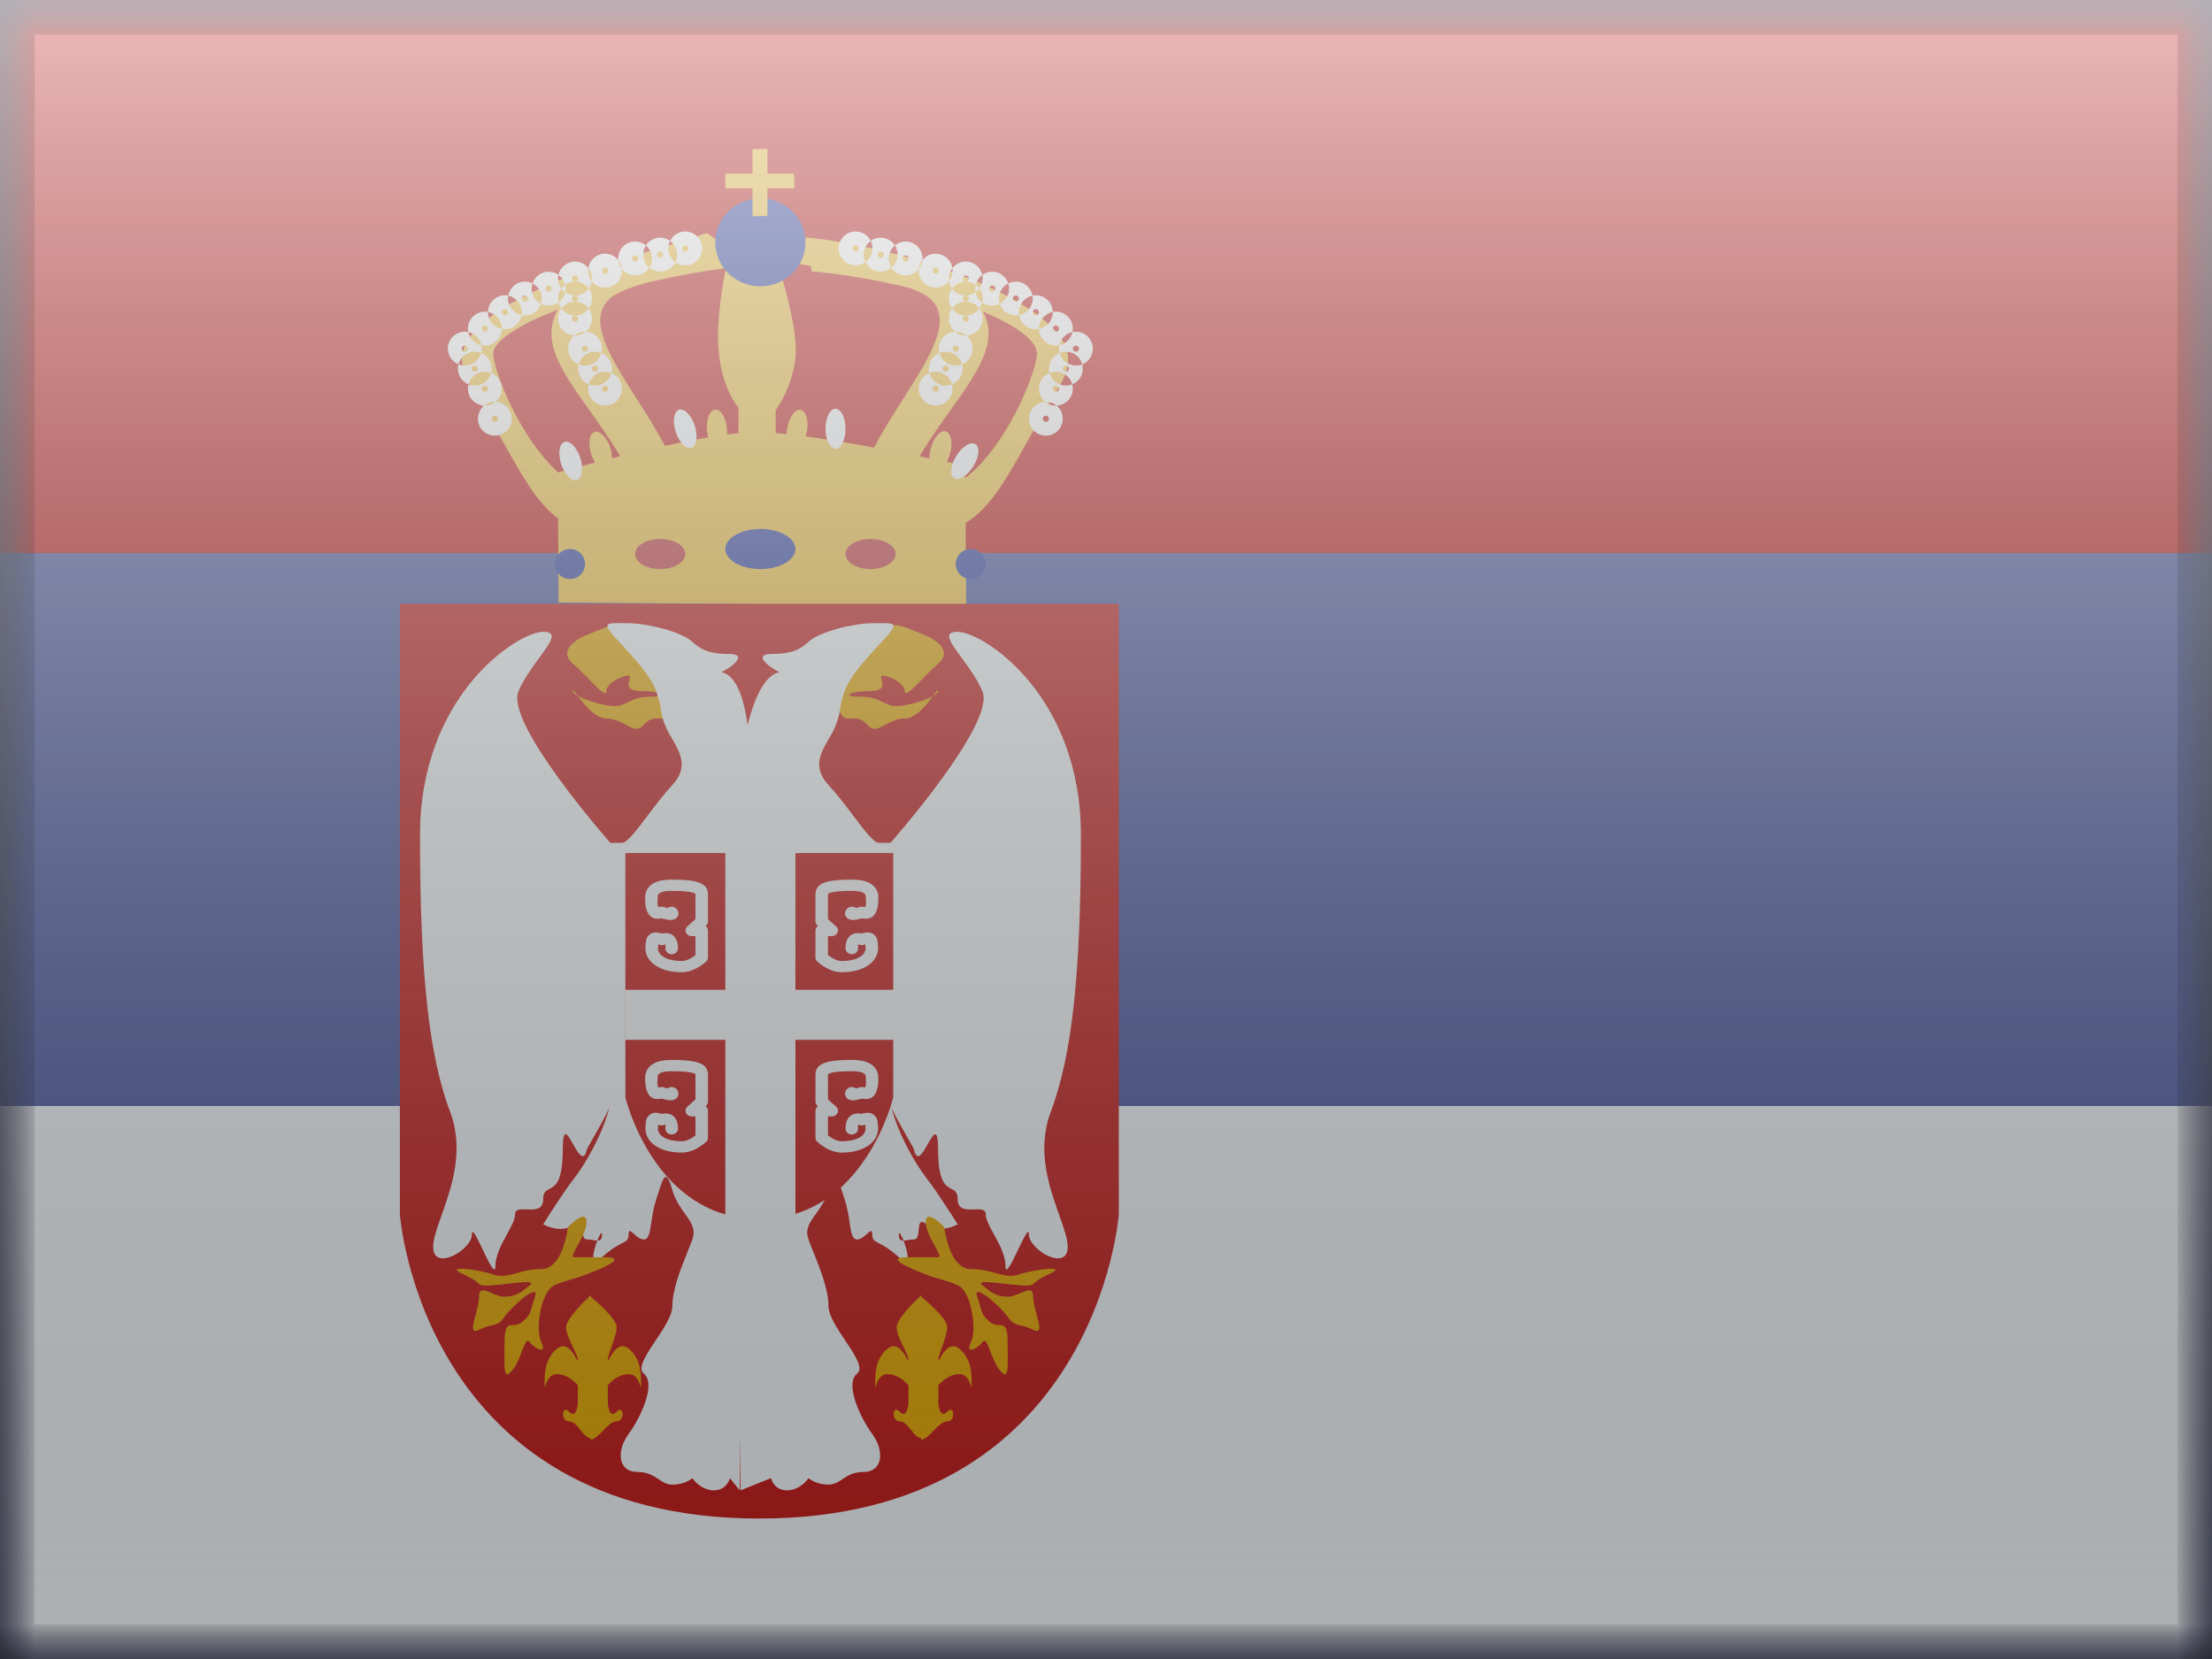 <svg width="32" height="24" viewBox="0 0 32 24" fill="none" xmlns="http://www.w3.org/2000/svg">
<rect x="0" y="0" width="32" height="24" fill="#333333" stroke="none"/>
<mask id="mask0" mask-type="alpha" maskUnits="userSpaceOnUse" x="0" y="0" width="32" height="24">
<rect width="32" height="24" fill="white"/>
</mask>
<g mask="url(#mask0)">
<path fill-rule="evenodd" clip-rule="evenodd" d="M0 0V24H32V0H0Z" fill="#4857A1"/>
<mask id="mask1" mask-type="alpha" maskUnits="userSpaceOnUse" x="0" y="0" width="32" height="24">
<path fill-rule="evenodd" clip-rule="evenodd" d="M0 0V24H32V0H0Z" fill="white"/>
</mask>
<g mask="url(#mask1)">
<path fill-rule="evenodd" clip-rule="evenodd" d="M0 0V8H32V0H0Z" fill="#C51918"/>
<path fill-rule="evenodd" clip-rule="evenodd" d="M0 16V24H32V16H0Z" fill="#F7FCFF"/>
<path fill-rule="evenodd" clip-rule="evenodd" d="M11.456 3.803L11.342 3.35C11.439 3.379 11.544 3.41 11.654 3.441L11.653 3.435C12.973 3.555 15.014 4.238 15.393 4.964C15.54 5.245 15.394 5.484 15.203 5.797C15.174 5.844 15.145 5.892 15.115 5.943C15.019 6.106 14.932 6.262 14.849 6.409C14.553 6.939 14.322 7.353 13.97 7.565L13.977 8.766L8.081 8.716L8.074 7.502C7.772 7.277 7.557 6.891 7.287 6.409C7.205 6.262 7.118 6.106 7.021 5.943C6.992 5.892 6.962 5.844 6.934 5.797C6.742 5.484 6.596 5.245 6.743 4.964C7.029 4.418 8.322 3.888 9.508 3.607C9.741 3.524 9.985 3.447 10.227 3.372L10.335 3.45C10.428 3.438 10.519 3.427 10.606 3.419L10.742 3.722H11.222C11.222 3.722 11.512 4.583 11.512 5.061C11.512 5.539 11.222 5.934 11.222 5.934V6.264C11.273 6.268 11.325 6.273 11.38 6.279C11.381 6.25 11.383 6.22 11.389 6.189C11.417 6.032 11.503 5.915 11.582 5.929C11.661 5.943 11.702 6.082 11.674 6.24C11.67 6.265 11.664 6.29 11.656 6.313C11.967 6.355 12.316 6.414 12.646 6.475C12.772 6.231 12.925 5.99 13.072 5.761C13.45 5.166 13.782 4.645 13.472 4.334C13.413 4.275 13.307 4.22 13.17 4.169C12.716 4.056 12.223 3.969 11.743 3.925L11.729 3.847C11.633 3.831 11.541 3.817 11.456 3.803ZM13.696 6.683C13.863 6.718 13.965 6.74 13.965 6.74L13.966 6.912C14.55 6.462 14.963 5.465 15.001 5.138C15.023 4.941 14.711 4.714 14.221 4.508C14.453 4.948 14.142 5.384 13.752 5.931C13.606 6.137 13.448 6.359 13.304 6.602L13.447 6.631C13.446 6.586 13.452 6.535 13.466 6.483C13.507 6.328 13.604 6.22 13.681 6.24C13.758 6.261 13.787 6.403 13.746 6.558C13.733 6.604 13.716 6.647 13.696 6.683ZM10.683 6.266V5.898C10.683 5.898 10.432 5.618 10.393 5.034C10.366 4.616 10.452 4.125 10.503 3.879C10.129 3.926 9.734 4 9.352 4.091C9.098 4.162 8.896 4.243 8.806 4.334C8.496 4.645 8.828 5.166 9.206 5.761L9.206 5.761L9.206 5.761L9.206 5.761C9.348 5.983 9.495 6.215 9.619 6.45C9.832 6.404 10.046 6.361 10.246 6.327C10.237 6.296 10.231 6.263 10.228 6.227C10.214 6.068 10.267 5.933 10.347 5.926C10.427 5.919 10.503 6.042 10.517 6.202C10.519 6.231 10.52 6.259 10.518 6.285C10.575 6.278 10.63 6.271 10.683 6.266ZM8.525 5.931L8.525 5.931L8.525 5.931C8.127 5.372 7.811 4.928 8.073 4.478C7.5 4.7 7.114 4.941 7.136 5.138C7.171 5.447 7.542 6.354 8.075 6.833C8.113 6.823 8.319 6.765 8.61 6.691C8.588 6.656 8.568 6.614 8.553 6.568C8.504 6.416 8.525 6.272 8.601 6.248C8.677 6.223 8.779 6.326 8.829 6.479C8.846 6.531 8.854 6.583 8.855 6.629L8.972 6.6C8.828 6.357 8.671 6.137 8.525 5.931L8.525 5.931L8.525 5.931Z" fill="#F6C540"/>
<path fill-rule="evenodd" clip-rule="evenodd" d="M11.652 3.506C11.652 3.857 11.36 4.142 11 4.142C10.64 4.142 10.348 3.857 10.348 3.506C10.348 3.154 10.64 2.87 11 2.87C11.36 2.87 11.652 3.154 11.652 3.506ZM11 8.232C11.28 8.232 11.507 8.102 11.507 7.942C11.507 7.782 11.28 7.652 11 7.652C10.72 7.652 10.493 7.782 10.493 7.942C10.493 8.102 10.72 8.232 11 8.232ZM8.464 8.159C8.464 8.279 8.366 8.377 8.246 8.377C8.126 8.377 8.029 8.279 8.029 8.159C8.029 8.039 8.126 7.942 8.246 7.942C8.366 7.942 8.464 8.039 8.464 8.159ZM14.261 8.159C14.261 8.279 14.163 8.377 14.043 8.377C13.923 8.377 13.826 8.279 13.826 8.159C13.826 8.039 13.923 7.942 14.043 7.942C14.163 7.942 14.261 8.039 14.261 8.159Z" fill="#2E42A5"/>
<path fill-rule="evenodd" clip-rule="evenodd" d="M9.913 8.014C9.913 8.134 9.75 8.232 9.55 8.232C9.35 8.232 9.188 8.134 9.188 8.014C9.188 7.894 9.35 7.797 9.55 7.797C9.75 7.797 9.913 7.894 9.913 8.014ZM12.956 8.014C12.956 8.134 12.794 8.232 12.594 8.232C12.394 8.232 12.232 8.134 12.232 8.014C12.232 7.894 12.394 7.797 12.594 7.797C12.794 7.797 12.956 7.894 12.956 8.014Z" fill="#C5363C"/>
<path fill-rule="evenodd" clip-rule="evenodd" d="M12.232 6.203C12.232 6.363 12.167 6.493 12.087 6.493C12.007 6.493 11.942 6.363 11.942 6.203C11.942 6.043 12.007 5.913 12.087 5.913C12.167 5.913 12.232 6.043 12.232 6.203ZM10.051 6.158C10.1 6.31 10.079 6.454 10.002 6.478C9.926 6.503 9.824 6.4 9.775 6.248C9.726 6.095 9.747 5.952 9.823 5.927C9.899 5.902 10.001 6.006 10.051 6.158ZM8.346 6.944C8.422 6.919 8.444 6.776 8.394 6.623C8.345 6.471 8.243 6.368 8.167 6.393C8.091 6.417 8.069 6.561 8.118 6.713C8.168 6.865 8.27 6.969 8.346 6.944ZM14.08 6.747C13.995 6.883 13.872 6.959 13.804 6.916C13.736 6.874 13.75 6.729 13.835 6.594C13.919 6.458 14.043 6.382 14.111 6.425C14.179 6.467 14.165 6.611 14.08 6.747Z" fill="#F7FCFF"/>
<path fill-rule="evenodd" clip-rule="evenodd" d="M9.769 3.792C9.809 3.822 9.859 3.839 9.913 3.839C10.048 3.839 10.158 3.729 10.158 3.594C10.158 3.459 10.048 3.349 9.913 3.349C9.817 3.349 9.734 3.404 9.694 3.485C9.653 3.455 9.603 3.438 9.55 3.438C9.463 3.438 9.387 3.483 9.344 3.55C9.302 3.515 9.247 3.494 9.188 3.494C9.053 3.494 8.943 3.604 8.943 3.739C8.943 3.747 8.944 3.754 8.944 3.761C8.899 3.706 8.831 3.67 8.753 3.67C8.631 3.67 8.529 3.76 8.511 3.878C8.466 3.821 8.397 3.784 8.319 3.784C8.201 3.784 8.103 3.867 8.079 3.977C8.039 3.948 7.99 3.931 7.936 3.931C7.828 3.931 7.736 4.002 7.704 4.1C7.671 4.083 7.633 4.074 7.594 4.074C7.473 4.074 7.373 4.161 7.353 4.277C7.337 4.273 7.321 4.272 7.304 4.272C7.17 4.272 7.061 4.379 7.059 4.513C7.045 4.51 7.03 4.509 7.014 4.509C6.879 4.509 6.769 4.618 6.769 4.754C6.769 4.771 6.771 4.787 6.774 4.804C6.758 4.8 6.742 4.799 6.724 4.799C6.589 4.799 6.479 4.908 6.479 5.043C6.479 5.146 6.543 5.234 6.633 5.271C6.627 5.291 6.624 5.312 6.624 5.333C6.624 5.436 6.688 5.524 6.777 5.56C6.772 5.58 6.769 5.601 6.769 5.623C6.769 5.755 6.874 5.863 7.005 5.868C6.95 5.913 6.914 5.981 6.914 6.058C6.914 6.193 7.024 6.303 7.159 6.303C7.294 6.303 7.404 6.193 7.404 6.058C7.404 5.926 7.3 5.818 7.169 5.813C7.224 5.768 7.259 5.7 7.259 5.623C7.259 5.52 7.196 5.432 7.106 5.396C7.111 5.376 7.114 5.355 7.114 5.333C7.114 5.231 7.051 5.143 6.961 5.106C6.967 5.086 6.969 5.065 6.969 5.043C6.969 5.026 6.968 5.01 6.964 4.993C6.98 4.997 6.997 4.999 7.014 4.999C7.148 4.999 7.257 4.891 7.259 4.757C7.274 4.76 7.289 4.762 7.304 4.762C7.425 4.762 7.525 4.674 7.545 4.559C7.561 4.562 7.577 4.564 7.594 4.564C7.703 4.564 7.795 4.493 7.827 4.395C7.86 4.412 7.897 4.421 7.936 4.421C7.99 4.421 8.04 4.404 8.08 4.375C8.088 4.407 8.102 4.437 8.121 4.464C8.091 4.504 8.074 4.554 8.074 4.609C8.074 4.741 8.178 4.848 8.309 4.853C8.254 4.898 8.219 4.967 8.219 5.043C8.219 5.146 8.282 5.234 8.372 5.271C8.366 5.291 8.364 5.312 8.364 5.333C8.364 5.436 8.427 5.524 8.517 5.56C8.511 5.58 8.508 5.601 8.508 5.623C8.508 5.758 8.618 5.868 8.753 5.868C8.889 5.868 8.998 5.758 8.998 5.623C8.998 5.52 8.935 5.432 8.845 5.396C8.851 5.376 8.853 5.355 8.853 5.333C8.853 5.231 8.79 5.143 8.7 5.106C8.706 5.086 8.708 5.065 8.708 5.043C8.708 4.911 8.604 4.804 8.473 4.799C8.528 4.754 8.564 4.685 8.564 4.609C8.564 4.554 8.546 4.504 8.516 4.464C8.546 4.423 8.564 4.373 8.564 4.319C8.564 4.265 8.546 4.214 8.516 4.174C8.539 4.143 8.555 4.106 8.561 4.066C8.606 4.123 8.675 4.16 8.753 4.16C8.889 4.16 8.998 4.05 8.998 3.915C8.998 3.907 8.998 3.9 8.997 3.893C9.042 3.948 9.111 3.984 9.188 3.984C9.274 3.984 9.35 3.939 9.394 3.872C9.436 3.907 9.491 3.928 9.55 3.928C9.646 3.928 9.729 3.873 9.769 3.792ZM8.319 4.274C8.4 4.274 8.472 4.235 8.516 4.174C8.472 4.113 8.4 4.074 8.319 4.074C8.343 4.074 8.364 4.054 8.364 4.029C8.364 4.004 8.343 3.984 8.319 3.984C8.294 3.984 8.274 4.004 8.274 4.029C8.274 4.054 8.294 4.074 8.319 4.074C8.265 4.074 8.215 4.091 8.175 4.121C8.161 4.062 8.126 4.011 8.079 3.977C8.076 3.994 8.074 4.011 8.074 4.029C8.074 4.083 8.091 4.133 8.121 4.174C8.091 4.214 8.074 4.265 8.074 4.319C8.074 4.338 8.076 4.357 8.08 4.375C8.128 4.34 8.163 4.288 8.176 4.228C8.216 4.257 8.265 4.274 8.319 4.274ZM8.319 4.364C8.238 4.364 8.166 4.403 8.121 4.464C8.166 4.524 8.238 4.564 8.319 4.564C8.294 4.564 8.274 4.584 8.274 4.609C8.274 4.633 8.294 4.654 8.319 4.654C8.343 4.654 8.364 4.633 8.364 4.609C8.364 4.584 8.343 4.564 8.319 4.564C8.4 4.564 8.472 4.524 8.516 4.464C8.472 4.403 8.4 4.364 8.319 4.364ZM8.319 4.364C8.343 4.364 8.364 4.344 8.364 4.319C8.364 4.294 8.343 4.274 8.319 4.274C8.294 4.274 8.274 4.294 8.274 4.319C8.274 4.344 8.294 4.364 8.319 4.364ZM8.176 4.228C8.155 4.213 8.136 4.195 8.121 4.174C8.136 4.153 8.154 4.135 8.175 4.121C8.179 4.138 8.181 4.157 8.181 4.176C8.181 4.194 8.179 4.211 8.176 4.228ZM8.845 5.396C8.817 5.385 8.786 5.378 8.753 5.378C8.64 5.378 8.544 5.456 8.517 5.56C8.545 5.572 8.576 5.578 8.608 5.578C8.722 5.578 8.818 5.501 8.845 5.396ZM8.7 5.106C8.672 5.095 8.641 5.088 8.608 5.088C8.495 5.088 8.399 5.166 8.372 5.271C8.4 5.282 8.431 5.288 8.464 5.288C8.577 5.288 8.673 5.211 8.7 5.106ZM8.473 4.799L8.464 4.799C8.405 4.799 8.351 4.819 8.309 4.853L8.319 4.854C8.377 4.854 8.431 4.833 8.473 4.799ZM7.169 5.813L7.159 5.813C7.101 5.813 7.047 5.834 7.005 5.868L7.014 5.868C7.073 5.868 7.127 5.848 7.169 5.813ZM7.106 5.396C7.078 5.501 6.983 5.578 6.869 5.578C6.837 5.578 6.806 5.572 6.777 5.56C6.805 5.456 6.901 5.378 7.014 5.378C7.047 5.378 7.078 5.385 7.106 5.396ZM6.961 5.106C6.934 5.211 6.838 5.288 6.724 5.288C6.692 5.288 6.661 5.282 6.633 5.271C6.66 5.166 6.756 5.088 6.869 5.088C6.902 5.088 6.933 5.095 6.961 5.106ZM6.774 4.804C6.794 4.899 6.869 4.974 6.964 4.993C6.944 4.898 6.87 4.823 6.774 4.804ZM7.259 4.757C7.145 4.736 7.059 4.637 7.059 4.517L7.059 4.513C7.173 4.534 7.259 4.634 7.259 4.754L7.259 4.757ZM7.545 4.559C7.433 4.536 7.349 4.437 7.349 4.319C7.349 4.304 7.35 4.29 7.353 4.277C7.465 4.299 7.549 4.398 7.549 4.517C7.549 4.531 7.548 4.545 7.545 4.559ZM7.827 4.395C7.746 4.355 7.691 4.272 7.691 4.176C7.691 4.149 7.696 4.124 7.704 4.1C7.784 4.14 7.839 4.223 7.839 4.319C7.839 4.346 7.835 4.371 7.827 4.395ZM8.561 4.066C8.528 4.025 8.508 3.972 8.508 3.915C8.508 3.902 8.509 3.89 8.511 3.878C8.544 3.919 8.564 3.972 8.564 4.029C8.564 4.042 8.563 4.054 8.561 4.066ZM8.944 3.761C8.949 3.811 8.968 3.856 8.997 3.893C8.993 3.843 8.974 3.798 8.944 3.761ZM9.394 3.872C9.339 3.827 9.305 3.759 9.305 3.683C9.305 3.634 9.319 3.588 9.344 3.55C9.398 3.595 9.433 3.663 9.433 3.739C9.433 3.788 9.419 3.834 9.394 3.872ZM9.769 3.792C9.708 3.748 9.668 3.676 9.668 3.594C9.668 3.555 9.677 3.518 9.694 3.485C9.755 3.529 9.795 3.601 9.795 3.683C9.795 3.722 9.785 3.759 9.769 3.792ZM7.304 4.562C7.329 4.562 7.349 4.541 7.349 4.517C7.349 4.492 7.329 4.472 7.304 4.472C7.279 4.472 7.259 4.492 7.259 4.517C7.259 4.541 7.279 4.562 7.304 4.562ZM7.014 4.799C7.039 4.799 7.059 4.778 7.059 4.754C7.059 4.729 7.039 4.709 7.014 4.709C6.989 4.709 6.969 4.729 6.969 4.754C6.969 4.778 6.989 4.799 7.014 4.799ZM6.724 5.088C6.749 5.088 6.769 5.068 6.769 5.043C6.769 5.019 6.749 4.999 6.724 4.999C6.7 4.999 6.679 5.019 6.679 5.043C6.679 5.068 6.7 5.088 6.724 5.088ZM6.869 5.378C6.894 5.378 6.914 5.358 6.914 5.333C6.914 5.308 6.894 5.288 6.869 5.288C6.845 5.288 6.824 5.308 6.824 5.333C6.824 5.358 6.845 5.378 6.869 5.378ZM7.014 5.668C7.039 5.668 7.059 5.648 7.059 5.623C7.059 5.598 7.039 5.578 7.014 5.578C6.989 5.578 6.969 5.598 6.969 5.623C6.969 5.648 6.989 5.668 7.014 5.668ZM7.204 6.058C7.204 6.083 7.184 6.103 7.159 6.103C7.134 6.103 7.114 6.083 7.114 6.058C7.114 6.033 7.134 6.013 7.159 6.013C7.184 6.013 7.204 6.033 7.204 6.058ZM7.594 4.364C7.619 4.364 7.639 4.344 7.639 4.319C7.639 4.294 7.619 4.274 7.594 4.274C7.569 4.274 7.549 4.294 7.549 4.319C7.549 4.344 7.569 4.364 7.594 4.364ZM7.936 4.221C7.961 4.221 7.981 4.201 7.981 4.176C7.981 4.151 7.961 4.131 7.936 4.131C7.911 4.131 7.891 4.151 7.891 4.176C7.891 4.201 7.911 4.221 7.936 4.221ZM8.753 3.96C8.778 3.96 8.798 3.94 8.798 3.915C8.798 3.89 8.778 3.87 8.753 3.87C8.729 3.87 8.708 3.89 8.708 3.915C8.708 3.94 8.729 3.96 8.753 3.96ZM9.188 3.784C9.213 3.784 9.233 3.764 9.233 3.739C9.233 3.714 9.213 3.694 9.188 3.694C9.163 3.694 9.143 3.714 9.143 3.739C9.143 3.764 9.163 3.784 9.188 3.784ZM9.55 3.728C9.574 3.728 9.595 3.708 9.595 3.683C9.595 3.658 9.574 3.638 9.55 3.638C9.525 3.638 9.505 3.658 9.505 3.683C9.505 3.708 9.525 3.728 9.55 3.728ZM9.913 3.639C9.938 3.639 9.958 3.619 9.958 3.594C9.958 3.569 9.938 3.549 9.913 3.549C9.888 3.549 9.868 3.569 9.868 3.594C9.868 3.619 9.888 3.639 9.913 3.639ZM8.464 5.088C8.488 5.088 8.508 5.068 8.508 5.043C8.508 5.019 8.488 4.999 8.464 4.999C8.439 4.999 8.419 5.019 8.419 5.043C8.419 5.068 8.439 5.088 8.464 5.088ZM8.608 5.378C8.633 5.378 8.653 5.358 8.653 5.333C8.653 5.308 8.633 5.288 8.608 5.288C8.584 5.288 8.564 5.308 8.564 5.333C8.564 5.358 8.584 5.378 8.608 5.378ZM8.753 5.668C8.778 5.668 8.798 5.648 8.798 5.623C8.798 5.598 8.778 5.578 8.753 5.578C8.729 5.578 8.708 5.598 8.708 5.623C8.708 5.648 8.729 5.668 8.753 5.668ZM15.13 6.103C15.155 6.103 15.175 6.083 15.175 6.058C15.175 6.033 15.155 6.013 15.13 6.013C15.105 6.013 15.085 6.033 15.085 6.058C15.085 6.083 15.105 6.103 15.13 6.103ZM14.885 6.058C14.885 6.193 14.995 6.303 15.13 6.303C15.265 6.303 15.375 6.193 15.375 6.058C15.375 5.981 15.34 5.913 15.285 5.868C15.416 5.863 15.52 5.755 15.52 5.623C15.52 5.601 15.517 5.58 15.512 5.56C15.602 5.524 15.665 5.436 15.665 5.333C15.665 5.312 15.662 5.291 15.657 5.271C15.747 5.234 15.81 5.146 15.81 5.043C15.81 4.908 15.7 4.799 15.565 4.799C15.548 4.799 15.531 4.8 15.515 4.804C15.518 4.787 15.52 4.771 15.52 4.754C15.52 4.618 15.41 4.509 15.275 4.509C15.26 4.509 15.245 4.51 15.23 4.513C15.228 4.379 15.119 4.272 14.985 4.272C14.969 4.272 14.952 4.273 14.937 4.277C14.917 4.161 14.816 4.074 14.695 4.074C14.656 4.074 14.619 4.083 14.586 4.1C14.554 4.002 14.462 3.931 14.353 3.931C14.3 3.931 14.251 3.948 14.21 3.977C14.187 3.867 14.088 3.784 13.971 3.784C13.893 3.784 13.823 3.821 13.778 3.878C13.76 3.76 13.659 3.67 13.536 3.67C13.459 3.67 13.39 3.706 13.345 3.761C13.346 3.754 13.346 3.747 13.346 3.739C13.346 3.604 13.236 3.494 13.101 3.494C13.042 3.494 12.988 3.515 12.946 3.55C12.902 3.483 12.826 3.438 12.74 3.438C12.686 3.438 12.636 3.455 12.596 3.485C12.556 3.404 12.473 3.349 12.377 3.349C12.241 3.349 12.132 3.459 12.132 3.594C12.132 3.729 12.241 3.839 12.377 3.839C12.43 3.839 12.48 3.822 12.521 3.792C12.561 3.873 12.644 3.928 12.74 3.928C12.799 3.928 12.853 3.907 12.895 3.872C12.939 3.939 13.015 3.984 13.101 3.984C13.178 3.984 13.247 3.948 13.292 3.893C13.291 3.9 13.291 3.907 13.291 3.915C13.291 4.05 13.401 4.16 13.536 4.16C13.614 4.16 13.684 4.123 13.729 4.066C13.735 4.106 13.751 4.143 13.773 4.174C13.743 4.214 13.726 4.265 13.726 4.319C13.726 4.373 13.743 4.423 13.773 4.464C13.743 4.504 13.726 4.554 13.726 4.609C13.726 4.685 13.761 4.754 13.816 4.799C13.685 4.804 13.581 4.911 13.581 5.043C13.581 5.065 13.584 5.086 13.589 5.106C13.499 5.143 13.436 5.231 13.436 5.333C13.436 5.355 13.439 5.376 13.444 5.396C13.354 5.432 13.291 5.52 13.291 5.623C13.291 5.758 13.401 5.868 13.536 5.868C13.671 5.868 13.781 5.758 13.781 5.623C13.781 5.601 13.778 5.58 13.773 5.56C13.863 5.524 13.926 5.436 13.926 5.333C13.926 5.312 13.923 5.291 13.918 5.271C14.008 5.234 14.071 5.146 14.071 5.043C14.071 4.967 14.036 4.898 13.98 4.853C14.111 4.848 14.216 4.741 14.216 4.609C14.216 4.554 14.198 4.504 14.168 4.464C14.188 4.437 14.202 4.407 14.209 4.375C14.25 4.404 14.299 4.421 14.353 4.421C14.393 4.421 14.43 4.412 14.463 4.395C14.495 4.493 14.587 4.564 14.695 4.564C14.712 4.564 14.728 4.562 14.744 4.559C14.764 4.674 14.864 4.762 14.985 4.762C15.001 4.762 15.016 4.76 15.03 4.757C15.032 4.891 15.141 4.999 15.275 4.999C15.292 4.999 15.309 4.997 15.325 4.993C15.322 5.01 15.32 5.026 15.32 5.043C15.32 5.065 15.323 5.086 15.328 5.106C15.238 5.143 15.175 5.231 15.175 5.333C15.175 5.355 15.178 5.376 15.183 5.396C15.094 5.432 15.03 5.52 15.03 5.623C15.03 5.7 15.066 5.768 15.121 5.813C14.99 5.818 14.885 5.926 14.885 6.058ZM14.114 4.228C14.127 4.288 14.161 4.34 14.209 4.375C14.213 4.357 14.216 4.338 14.216 4.319C14.216 4.265 14.198 4.214 14.168 4.174C14.198 4.133 14.216 4.083 14.216 4.029C14.216 4.011 14.214 3.994 14.21 3.977C14.163 4.011 14.128 4.062 14.115 4.121C14.074 4.091 14.024 4.074 13.971 4.074C13.996 4.074 14.016 4.054 14.016 4.029C14.016 4.004 13.996 3.984 13.971 3.984C13.946 3.984 13.926 4.004 13.926 4.029C13.926 4.054 13.946 4.074 13.971 4.074C13.89 4.074 13.818 4.113 13.773 4.174C13.818 4.235 13.89 4.274 13.971 4.274C13.946 4.274 13.926 4.294 13.926 4.319C13.926 4.344 13.946 4.364 13.971 4.364C13.89 4.364 13.818 4.403 13.773 4.464C13.818 4.524 13.89 4.564 13.971 4.564C13.946 4.564 13.926 4.584 13.926 4.609C13.926 4.633 13.946 4.654 13.971 4.654C13.996 4.654 14.016 4.633 14.016 4.609C14.016 4.584 13.996 4.564 13.971 4.564C14.052 4.564 14.124 4.524 14.168 4.464C14.124 4.403 14.052 4.364 13.971 4.364C13.996 4.364 14.016 4.344 14.016 4.319C14.016 4.294 13.996 4.274 13.971 4.274C14.024 4.274 14.073 4.257 14.114 4.228ZM14.114 4.228C14.135 4.213 14.153 4.195 14.168 4.174C14.153 4.153 14.135 4.135 14.115 4.121C14.111 4.138 14.108 4.157 14.108 4.176C14.108 4.194 14.11 4.211 14.114 4.228ZM13.773 5.56C13.745 5.456 13.65 5.378 13.536 5.378C13.504 5.378 13.473 5.385 13.444 5.396C13.472 5.501 13.567 5.578 13.681 5.578C13.713 5.578 13.745 5.572 13.773 5.56ZM13.918 5.271C13.89 5.166 13.794 5.088 13.681 5.088C13.648 5.088 13.617 5.095 13.589 5.106C13.617 5.211 13.712 5.288 13.826 5.288C13.858 5.288 13.889 5.282 13.918 5.271ZM13.98 4.853C13.938 4.819 13.884 4.799 13.826 4.799L13.816 4.799C13.858 4.833 13.912 4.854 13.971 4.854L13.98 4.853ZM12.521 3.792C12.582 3.748 12.621 3.676 12.621 3.594C12.621 3.555 12.612 3.518 12.596 3.485C12.535 3.529 12.495 3.601 12.495 3.683C12.495 3.722 12.504 3.759 12.521 3.792ZM12.895 3.872C12.95 3.827 12.985 3.759 12.985 3.683C12.985 3.634 12.97 3.588 12.946 3.55C12.891 3.595 12.856 3.663 12.856 3.739C12.856 3.788 12.871 3.834 12.895 3.872ZM13.345 3.761C13.341 3.811 13.322 3.856 13.292 3.893C13.297 3.843 13.316 3.798 13.345 3.761ZM13.729 4.066C13.761 4.025 13.781 3.972 13.781 3.915C13.781 3.902 13.78 3.89 13.778 3.878C13.745 3.919 13.726 3.972 13.726 4.029C13.726 4.042 13.727 4.054 13.729 4.066ZM14.463 4.395C14.543 4.355 14.598 4.272 14.598 4.176C14.598 4.149 14.594 4.124 14.586 4.1C14.506 4.14 14.45 4.223 14.45 4.319C14.45 4.346 14.455 4.371 14.463 4.395ZM14.744 4.559C14.856 4.536 14.94 4.437 14.94 4.319C14.94 4.304 14.939 4.29 14.937 4.277C14.825 4.299 14.74 4.398 14.74 4.517C14.74 4.531 14.742 4.545 14.744 4.559ZM15.325 4.993C15.42 4.974 15.495 4.899 15.515 4.804C15.42 4.823 15.345 4.898 15.325 4.993ZM15.23 4.513L15.23 4.517C15.23 4.637 15.144 4.736 15.03 4.757L15.03 4.754C15.03 4.634 15.116 4.534 15.23 4.513ZM15.328 5.106C15.357 5.095 15.388 5.088 15.42 5.088C15.534 5.088 15.629 5.166 15.657 5.271C15.629 5.282 15.598 5.288 15.565 5.288C15.451 5.288 15.356 5.211 15.328 5.106ZM15.183 5.396C15.212 5.385 15.243 5.378 15.275 5.378C15.389 5.378 15.484 5.456 15.512 5.56C15.484 5.572 15.453 5.578 15.42 5.578C15.306 5.578 15.211 5.501 15.183 5.396ZM15.275 5.868C15.217 5.868 15.163 5.848 15.121 5.813L15.13 5.813C15.189 5.813 15.243 5.834 15.285 5.868L15.275 5.868ZM15.275 5.668C15.3 5.668 15.32 5.648 15.32 5.623C15.32 5.598 15.3 5.578 15.275 5.578C15.25 5.578 15.23 5.598 15.23 5.623C15.23 5.648 15.25 5.668 15.275 5.668ZM15.42 5.378C15.445 5.378 15.465 5.358 15.465 5.333C15.465 5.308 15.445 5.288 15.42 5.288C15.395 5.288 15.375 5.308 15.375 5.333C15.375 5.358 15.395 5.378 15.42 5.378ZM15.565 5.088C15.59 5.088 15.61 5.068 15.61 5.043C15.61 5.019 15.59 4.999 15.565 4.999C15.54 4.999 15.52 5.019 15.52 5.043C15.52 5.068 15.54 5.088 15.565 5.088ZM15.275 4.799C15.3 4.799 15.32 4.778 15.32 4.754C15.32 4.729 15.3 4.709 15.275 4.709C15.25 4.709 15.23 4.729 15.23 4.754C15.23 4.778 15.25 4.799 15.275 4.799ZM14.985 4.562C15.01 4.562 15.03 4.541 15.03 4.517C15.03 4.492 15.01 4.472 14.985 4.472C14.96 4.472 14.94 4.492 14.94 4.517C14.94 4.541 14.96 4.562 14.985 4.562ZM14.695 4.364C14.72 4.364 14.74 4.344 14.74 4.319C14.74 4.294 14.72 4.274 14.695 4.274C14.671 4.274 14.65 4.294 14.65 4.319C14.65 4.344 14.671 4.364 14.695 4.364ZM14.353 4.221C14.378 4.221 14.398 4.201 14.398 4.176C14.398 4.151 14.378 4.131 14.353 4.131C14.328 4.131 14.308 4.151 14.308 4.176C14.308 4.201 14.328 4.221 14.353 4.221ZM13.536 3.96C13.561 3.96 13.581 3.94 13.581 3.915C13.581 3.89 13.561 3.87 13.536 3.87C13.511 3.87 13.491 3.89 13.491 3.915C13.491 3.94 13.511 3.96 13.536 3.96ZM13.101 3.784C13.126 3.784 13.146 3.764 13.146 3.739C13.146 3.714 13.126 3.694 13.101 3.694C13.076 3.694 13.056 3.714 13.056 3.739C13.056 3.764 13.076 3.784 13.101 3.784ZM12.74 3.728C12.765 3.728 12.785 3.708 12.785 3.683C12.785 3.658 12.765 3.638 12.74 3.638C12.715 3.638 12.695 3.658 12.695 3.683C12.695 3.708 12.715 3.728 12.74 3.728ZM12.377 3.639C12.401 3.639 12.421 3.619 12.421 3.594C12.421 3.569 12.401 3.549 12.377 3.549C12.352 3.549 12.332 3.569 12.332 3.594C12.332 3.619 12.352 3.639 12.377 3.639ZM13.826 5.088C13.851 5.088 13.871 5.068 13.871 5.043C13.871 5.019 13.851 4.999 13.826 4.999C13.801 4.999 13.781 5.019 13.781 5.043C13.781 5.068 13.801 5.088 13.826 5.088ZM13.681 5.378C13.706 5.378 13.726 5.358 13.726 5.333C13.726 5.308 13.706 5.288 13.681 5.288C13.656 5.288 13.636 5.308 13.636 5.333C13.636 5.358 13.656 5.378 13.681 5.378ZM13.536 5.668C13.561 5.668 13.581 5.648 13.581 5.623C13.581 5.598 13.561 5.578 13.536 5.578C13.511 5.578 13.491 5.598 13.491 5.623C13.491 5.648 13.511 5.668 13.536 5.668Z" fill="white"/>
<path fill-rule="evenodd" clip-rule="evenodd" d="M11.101 2.154L10.886 2.158L10.887 2.511L10.49 2.511L10.495 2.725L10.887 2.725L10.887 3.128L11.102 3.124L11.102 2.725L11.492 2.725L11.487 2.511L11.102 2.511L11.101 2.154Z" fill="#F6C540"/>
<path fill-rule="evenodd" clip-rule="evenodd" d="M5.785 8.734H16.185V17.568C16.185 17.568 15.87 21.968 10.985 21.968C6.099 21.968 5.785 17.568 5.785 17.568V8.734Z" fill="#C51918"/>
<path fill-rule="evenodd" clip-rule="evenodd" d="M8.924 9.04C8.828 9.04 8.681 9.108 8.487 9.186C8.292 9.263 8.088 9.431 8.287 9.599C8.487 9.766 8.772 10.134 8.772 9.997C8.772 9.859 9.113 9.726 9.113 9.792C9.113 9.859 9.008 9.997 9.285 9.997C9.562 9.997 9.705 10.079 9.409 10.079C9.113 10.079 9.081 10.214 8.889 10.214C8.697 10.214 8.287 10.078 8.287 9.997C8.287 9.916 8.525 10.394 8.772 10.394C9.02 10.394 9.161 10.627 9.285 10.511C9.409 10.394 9.394 10.394 9.595 10.394C9.796 10.394 9.722 9.924 9.722 9.924C9.722 9.924 9.019 9.04 8.924 9.04Z" fill="#E8AA00"/>
<path fill-rule="evenodd" clip-rule="evenodd" d="M12.937 9.04C13.032 9.04 13.179 9.108 13.374 9.186C13.568 9.263 13.773 9.431 13.573 9.599C13.374 9.766 13.088 10.134 13.088 9.997C13.088 9.859 12.747 9.726 12.747 9.792C12.747 9.859 12.852 9.997 12.575 9.997C12.298 9.997 12.156 10.079 12.451 10.079C12.747 10.079 12.779 10.214 12.971 10.214C13.163 10.214 13.573 10.078 13.573 9.997C13.573 9.916 13.336 10.394 13.088 10.394C12.84 10.394 12.7 10.627 12.575 10.511C12.451 10.394 12.466 10.394 12.265 10.394C12.065 10.394 12.138 9.924 12.138 9.924C12.138 9.924 12.841 9.04 12.937 9.04Z" fill="#E8AA00"/>
<path fill-rule="evenodd" clip-rule="evenodd" d="M14.212 10C14.411 10.465 12.883 12.192 12.883 12.192H12.712C12.64 12.192 12.507 12.015 12.345 11.802C12.235 11.655 12.111 11.492 11.985 11.356C11.748 11.101 11.874 10.886 11.991 10.686C12.027 10.625 12.062 10.565 12.085 10.505C12.136 10.376 12.144 10.325 12.152 10.266C12.16 10.21 12.169 10.146 12.219 10C12.293 9.785 12.549 9.508 12.727 9.316C12.796 9.242 12.853 9.18 12.883 9.14C12.979 9.012 12.906 9.013 12.707 9.015C12.68 9.015 12.65 9.016 12.618 9.016C12.354 9.016 11.848 9.14 11.696 9.285C11.545 9.43 11.386 9.461 11.153 9.461C10.92 9.461 11.064 9.618 11.276 9.724C11.048 9.767 10.901 10.148 10.815 10.486C10.768 10.148 10.665 9.767 10.436 9.724C10.648 9.618 10.792 9.461 10.559 9.461C10.326 9.461 10.167 9.43 10.016 9.285C9.865 9.14 9.359 9.016 9.094 9.016C9.062 9.016 9.032 9.015 9.005 9.015C8.806 9.013 8.734 9.012 8.829 9.14C8.859 9.18 8.916 9.242 8.985 9.316C9.163 9.508 9.42 9.785 9.493 10C9.544 10.146 9.553 10.21 9.56 10.266C9.569 10.325 9.576 10.376 9.627 10.505C9.651 10.565 9.686 10.625 9.722 10.686C9.839 10.886 9.964 11.101 9.727 11.356C9.602 11.492 9.478 11.655 9.367 11.802C9.206 12.015 9.072 12.192 9 12.192H8.829C8.829 12.192 7.301 10.465 7.501 10C7.578 9.82 7.702 9.651 7.805 9.511C7.968 9.289 8.077 9.14 7.858 9.14C7.501 9.14 6.076 10.043 6.076 12.08C6.076 14.118 6.207 15.276 6.513 16.088C6.721 16.642 6.53 17.18 6.388 17.581C6.322 17.767 6.266 17.924 6.266 18.039C6.266 18.402 6.827 18.084 6.827 17.857C6.827 17.75 6.904 17.91 6.984 18.079C7.073 18.264 7.167 18.46 7.167 18.315C7.167 18.161 7.256 17.998 7.335 17.854C7.397 17.741 7.452 17.64 7.452 17.565C7.452 17.49 7.531 17.492 7.619 17.496C7.731 17.5 7.858 17.504 7.858 17.35C7.858 17.246 7.898 17.225 7.949 17.199C8.032 17.156 8.141 17.1 8.141 16.633C8.141 16.287 8.211 16.41 8.29 16.55C8.363 16.68 8.445 16.824 8.489 16.633C8.494 16.614 8.54 16.534 8.596 16.435C8.679 16.291 8.784 16.106 8.818 16.013C8.714 16.421 8.464 16.845 8.306 17.047C8.141 17.257 7.858 17.712 7.858 17.712C7.858 17.712 8.122 17.86 8.306 17.712C8.408 17.63 8.415 17.708 8.423 17.792C8.429 17.859 8.435 17.93 8.489 17.93C8.523 17.93 8.556 17.936 8.584 17.94C8.605 17.944 8.624 17.947 8.641 17.948C8.58 18.104 8.525 18.354 8.709 18.187C8.841 18.068 8.933 18.019 8.994 17.987C9.065 17.95 9.094 17.935 9.094 17.857C9.094 17.78 9.123 17.806 9.168 17.847C9.207 17.883 9.258 17.93 9.314 17.93C9.385 17.93 9.4 17.83 9.422 17.686C9.436 17.589 9.454 17.471 9.493 17.35C9.503 17.322 9.511 17.294 9.52 17.269C9.599 17.019 9.637 16.902 9.727 17.218C9.77 17.365 9.845 17.469 9.91 17.56C9.999 17.683 10.069 17.782 10.016 17.93C9.995 17.988 9.969 18.053 9.941 18.123C9.845 18.364 9.727 18.659 9.727 18.892C9.727 19.03 9.602 19.218 9.483 19.395C9.345 19.602 9.217 19.794 9.314 19.872C9.493 20.015 9.276 20.497 9.094 20.744C8.912 20.992 8.942 21.294 9.218 21.294C9.369 21.294 9.45 21.349 9.525 21.398C9.586 21.439 9.642 21.477 9.727 21.477C9.916 21.477 10.016 21.384 10.016 21.384C10.016 21.384 10.133 21.56 10.326 21.56C10.519 21.56 10.559 21.384 10.559 21.384L10.702 21.56L10.713 20.789V21.56L11.153 21.384C11.153 21.384 11.193 21.56 11.386 21.56C11.58 21.56 11.696 21.384 11.696 21.384C11.696 21.384 11.796 21.477 11.985 21.477C12.07 21.477 12.127 21.439 12.188 21.398C12.262 21.349 12.344 21.294 12.495 21.294C12.77 21.294 12.8 20.992 12.618 20.744C12.437 20.497 12.219 20.015 12.399 19.872C12.496 19.794 12.368 19.602 12.229 19.395C12.111 19.218 11.985 19.03 11.985 18.892C11.985 18.659 11.867 18.364 11.771 18.123C11.743 18.053 11.717 17.988 11.696 17.93C11.643 17.782 11.714 17.683 11.803 17.56C11.868 17.469 11.943 17.365 11.985 17.218C12.076 16.902 12.113 17.019 12.193 17.269C12.201 17.294 12.21 17.322 12.219 17.35C12.259 17.471 12.276 17.589 12.291 17.686C12.312 17.83 12.327 17.93 12.399 17.93C12.454 17.93 12.505 17.883 12.545 17.847C12.59 17.806 12.618 17.78 12.618 17.857C12.618 17.935 12.648 17.95 12.718 17.987C12.779 18.019 12.872 18.068 13.003 18.187C13.188 18.354 13.133 18.104 13.071 17.948C13.088 17.947 13.107 17.944 13.128 17.94C13.157 17.936 13.189 17.93 13.223 17.93C13.277 17.93 13.284 17.859 13.29 17.792C13.297 17.708 13.304 17.63 13.406 17.712C13.59 17.86 13.854 17.712 13.854 17.712C13.854 17.712 13.571 17.257 13.406 17.047C13.248 16.845 12.998 16.421 12.894 16.013C12.928 16.106 13.034 16.291 13.116 16.435C13.173 16.534 13.219 16.614 13.223 16.633C13.267 16.824 13.349 16.68 13.422 16.55C13.502 16.41 13.571 16.287 13.571 16.633C13.571 17.1 13.681 17.156 13.764 17.199C13.814 17.225 13.854 17.246 13.854 17.35C13.854 17.504 13.981 17.5 14.093 17.496C14.181 17.492 14.26 17.49 14.26 17.565C14.26 17.64 14.316 17.741 14.377 17.854C14.456 17.998 14.546 18.161 14.546 18.315C14.546 18.46 14.639 18.264 14.728 18.079C14.809 17.91 14.885 17.75 14.885 17.857C14.885 18.084 15.446 18.402 15.446 18.039C15.446 17.924 15.391 17.767 15.324 17.581C15.182 17.18 14.991 16.642 15.2 16.088C15.505 15.276 15.637 14.118 15.637 12.08C15.637 10.043 14.212 9.14 13.854 9.14C13.635 9.14 13.744 9.289 13.908 9.511C14.011 9.651 14.135 9.82 14.212 10ZM12.883 15.968C12.887 15.983 12.89 15.998 12.894 16.013C12.887 15.994 12.883 15.979 12.883 15.968ZM13.003 17.857C13.003 17.806 13.038 17.864 13.071 17.948C13.029 17.949 13.003 17.932 13.003 17.857ZM8.641 17.948C8.683 17.949 8.709 17.932 8.709 17.857C8.709 17.806 8.674 17.864 8.641 17.948ZM8.818 16.013C8.825 15.994 8.829 15.979 8.829 15.968C8.826 15.983 8.822 15.998 8.818 16.013Z" fill="#F7FCFF"/>
<path fill-rule="evenodd" clip-rule="evenodd" d="M8.189 19.202C8.189 19.061 8.548 18.735 8.548 18.735V18.763C8.599 18.804 8.92 19.069 8.92 19.198C8.92 19.279 8.878 19.395 8.843 19.495C8.816 19.57 8.793 19.635 8.793 19.668C8.793 19.691 8.802 19.675 8.82 19.644C8.865 19.567 8.961 19.401 9.096 19.512C9.275 19.66 9.273 19.877 9.273 20.015C9.273 20.023 9.273 20.031 9.273 20.039C9.273 20.082 9.273 20.082 9.267 20.061C9.255 20.017 9.216 19.879 9.096 19.879C8.92 19.879 8.793 20.039 8.793 20.039V20.311C8.793 20.311 8.815 20.536 8.92 20.423C9.025 20.311 9.047 20.562 8.92 20.562C8.855 20.562 8.788 20.631 8.723 20.698C8.66 20.763 8.599 20.826 8.542 20.826V20.804C8.487 20.799 8.443 20.744 8.397 20.687C8.348 20.625 8.297 20.562 8.232 20.562C8.105 20.562 8.127 20.311 8.232 20.423C8.337 20.536 8.359 20.311 8.359 20.311V20.039C8.359 20.039 8.232 19.879 8.056 19.879C7.936 19.879 7.898 20.017 7.885 20.061C7.88 20.082 7.88 20.082 7.88 20.039C7.88 20.031 7.88 20.023 7.879 20.015C7.879 19.877 7.878 19.66 8.056 19.512C8.191 19.401 8.288 19.567 8.332 19.644C8.35 19.675 8.359 19.691 8.359 19.668C8.359 19.635 8.328 19.57 8.292 19.496C8.245 19.398 8.189 19.282 8.189 19.202Z" fill="#E8AA00"/>
<path fill-rule="evenodd" clip-rule="evenodd" d="M12.971 19.202C12.971 19.061 13.331 18.735 13.331 18.735V18.763C13.381 18.804 13.703 19.069 13.703 19.198C13.703 19.279 13.661 19.395 13.626 19.495C13.599 19.57 13.575 19.635 13.575 19.668C13.575 19.691 13.585 19.675 13.603 19.644C13.647 19.567 13.744 19.401 13.879 19.512C14.057 19.66 14.056 19.877 14.056 20.015C14.056 20.023 14.055 20.031 14.055 20.039C14.055 20.082 14.055 20.082 14.05 20.061C14.037 20.017 13.999 19.879 13.879 19.879C13.703 19.879 13.575 20.039 13.575 20.039V20.311C13.575 20.311 13.598 20.536 13.703 20.423C13.808 20.311 13.83 20.562 13.703 20.562C13.638 20.562 13.571 20.631 13.506 20.698C13.443 20.763 13.382 20.826 13.324 20.826V20.804C13.27 20.799 13.225 20.744 13.18 20.687C13.13 20.625 13.08 20.562 13.015 20.562C12.888 20.562 12.91 20.311 13.015 20.423C13.12 20.536 13.142 20.311 13.142 20.311V20.039C13.142 20.039 13.015 19.879 12.839 19.879C12.719 19.879 12.68 20.017 12.668 20.061C12.662 20.082 12.662 20.082 12.662 20.039C12.662 20.031 12.662 20.023 12.662 20.015C12.662 19.877 12.66 19.66 12.839 19.512C12.974 19.401 13.07 19.567 13.115 19.644C13.133 19.675 13.142 19.691 13.142 19.668C13.142 19.635 13.111 19.57 13.075 19.496C13.027 19.398 12.971 19.282 12.971 19.202Z" fill="#E8AA00"/>
<path fill-rule="evenodd" clip-rule="evenodd" d="M7.831 18.359C8.151 18.359 8.216 17.75 8.216 17.75C8.216 17.75 8.485 17.471 8.485 17.677C8.485 17.786 8.408 17.924 8.35 18.029C8.299 18.121 8.263 18.188 8.303 18.188H8.747C9.113 18.188 8.683 18.359 8.485 18.436C8.395 18.47 8.331 18.488 8.27 18.506C8.197 18.527 8.127 18.547 8.02 18.593C7.824 18.678 7.74 19.237 7.831 19.417C7.922 19.596 7.74 19.521 7.665 19.417C7.623 19.359 7.592 19.439 7.55 19.549C7.516 19.638 7.474 19.747 7.413 19.821C7.294 19.965 7.296 19.838 7.298 19.564C7.299 19.519 7.299 19.47 7.299 19.417C7.299 19.174 7.348 19.172 7.42 19.169C7.458 19.167 7.503 19.165 7.551 19.127C7.654 19.044 7.667 19.001 7.698 18.893C7.708 18.857 7.721 18.814 7.74 18.759C7.815 18.542 7.413 18.886 7.299 19.049C7.23 19.148 7.182 19.159 7.11 19.175C7.064 19.185 7.008 19.198 6.93 19.237C6.803 19.302 6.838 19.175 6.88 19.021C6.904 18.933 6.93 18.835 6.93 18.759C6.93 18.629 7.009 18.662 7.109 18.705C7.169 18.731 7.236 18.759 7.299 18.759C7.461 18.759 7.545 18.691 7.648 18.607C7.654 18.602 7.659 18.598 7.665 18.593C7.747 18.526 7.567 18.546 7.352 18.57C7.279 18.578 7.201 18.587 7.129 18.593C6.964 18.606 6.953 18.596 6.912 18.559C6.882 18.533 6.837 18.492 6.707 18.436C6.398 18.301 6.906 18.359 7.129 18.436C7.253 18.478 7.357 18.45 7.48 18.416C7.578 18.389 7.688 18.359 7.831 18.359ZM14.046 18.359C13.725 18.359 13.66 17.75 13.66 17.75C13.66 17.75 13.392 17.471 13.392 17.677C13.392 17.786 13.468 17.924 13.526 18.029C13.577 18.121 13.614 18.188 13.573 18.188H13.129C12.764 18.188 13.194 18.359 13.392 18.436C13.481 18.47 13.545 18.488 13.606 18.506C13.68 18.527 13.749 18.547 13.856 18.593C14.052 18.678 14.137 19.237 14.046 19.417C13.955 19.596 14.137 19.521 14.212 19.417C14.253 19.359 14.284 19.439 14.326 19.549C14.36 19.638 14.402 19.747 14.463 19.821C14.582 19.965 14.581 19.838 14.578 19.564C14.577 19.519 14.577 19.47 14.577 19.417C14.577 19.174 14.528 19.172 14.456 19.169C14.418 19.167 14.373 19.165 14.325 19.127C14.222 19.044 14.21 19.001 14.178 18.893C14.168 18.857 14.155 18.814 14.136 18.759C14.061 18.542 14.463 18.886 14.577 19.049C14.646 19.148 14.694 19.159 14.766 19.175C14.812 19.185 14.869 19.198 14.946 19.237C15.073 19.302 15.039 19.175 14.997 19.021C14.973 18.933 14.946 18.835 14.946 18.759C14.946 18.629 14.868 18.662 14.767 18.705C14.708 18.731 14.64 18.759 14.577 18.759C14.415 18.759 14.332 18.691 14.228 18.607C14.223 18.602 14.217 18.598 14.212 18.593C14.129 18.526 14.309 18.546 14.524 18.57C14.598 18.578 14.675 18.587 14.747 18.593C14.913 18.606 14.924 18.596 14.965 18.559C14.995 18.533 15.04 18.492 15.169 18.436C15.479 18.301 14.97 18.359 14.747 18.436C14.623 18.478 14.52 18.45 14.396 18.416C14.298 18.389 14.188 18.359 14.046 18.359Z" fill="#E8AA00"/>
<path fill-rule="evenodd" clip-rule="evenodd" d="M9.047 12.341H12.922V15.875C12.922 15.875 12.506 17.636 10.985 17.636C9.463 17.636 9.047 15.875 9.047 15.875V12.341Z" fill="#C51918"/>
<path fill-rule="evenodd" clip-rule="evenodd" d="M11.507 12.29H10.493V14.319H9.043V15.043H10.493V17.652H11.507V15.043H12.957V14.319H11.507V12.29Z" fill="#F7FCFF"/>
<path fill-rule="evenodd" clip-rule="evenodd" d="M9.701 13.309C9.798 13.309 9.845 13.227 9.793 13.155C9.766 13.117 9.71 13.105 9.668 13.13C9.664 13.132 9.661 13.134 9.657 13.137C9.642 13.133 9.623 13.128 9.601 13.121C9.582 13.115 9.56 13.116 9.541 13.122C9.517 13.13 9.504 13.106 9.515 12.956C9.526 12.914 9.584 12.888 9.717 12.888C9.961 12.888 10.061 12.914 10.061 12.937V13.296L9.943 13.402C9.886 13.454 9.926 13.542 10.007 13.542H10.061V13.816C9.987 13.875 9.92 13.902 9.862 13.902C9.644 13.902 9.521 13.82 9.518 13.724C9.519 13.696 9.52 13.675 9.521 13.661C9.526 13.663 9.533 13.665 9.54 13.667C9.56 13.674 9.582 13.675 9.602 13.668L9.61 13.666C9.618 13.663 9.623 13.661 9.625 13.663C9.629 13.665 9.628 13.674 9.627 13.693L9.627 13.693L9.627 13.693C9.627 13.701 9.627 13.709 9.626 13.72C9.625 13.765 9.665 13.803 9.715 13.804C9.765 13.805 9.806 13.769 9.808 13.724C9.811 13.565 9.723 13.474 9.575 13.505C9.488 13.479 9.427 13.482 9.38 13.536C9.345 13.575 9.34 13.608 9.337 13.724C9.343 13.925 9.555 14.065 9.862 14.065C9.98 14.065 10.098 14.012 10.214 13.912C10.232 13.896 10.242 13.875 10.242 13.853V13.46C10.242 13.434 10.229 13.41 10.207 13.395L10.216 13.387C10.233 13.372 10.242 13.351 10.242 13.329V12.937C10.242 12.77 10.07 12.725 9.717 12.725C9.509 12.725 9.373 12.786 9.337 12.931C9.316 13.179 9.39 13.327 9.571 13.284C9.627 13.301 9.669 13.309 9.701 13.309ZM12.246 13.155C12.195 13.227 12.241 13.309 12.339 13.309C12.371 13.309 12.412 13.301 12.468 13.284C12.65 13.327 12.723 13.179 12.703 12.931C12.666 12.786 12.53 12.725 12.323 12.725C11.97 12.725 11.797 12.77 11.797 12.937V13.329C11.797 13.351 11.807 13.372 11.824 13.387L11.833 13.395C11.811 13.41 11.797 13.434 11.797 13.46V13.853C11.797 13.875 11.807 13.896 11.825 13.912C11.942 14.012 12.059 14.065 12.178 14.065C12.485 14.065 12.696 13.925 12.703 13.724C12.699 13.608 12.695 13.575 12.66 13.536C12.612 13.482 12.552 13.479 12.464 13.505C12.317 13.474 12.228 13.565 12.232 13.724C12.233 13.769 12.275 13.805 12.325 13.804C12.375 13.803 12.414 13.765 12.413 13.72C12.413 13.709 12.413 13.7 12.412 13.693C12.412 13.674 12.411 13.665 12.415 13.663C12.417 13.661 12.422 13.663 12.43 13.666L12.438 13.668C12.458 13.675 12.48 13.674 12.5 13.667C12.507 13.665 12.513 13.663 12.519 13.661C12.52 13.675 12.521 13.696 12.522 13.724C12.519 13.82 12.396 13.902 12.178 13.902C12.119 13.902 12.053 13.875 11.978 13.816V13.542H12.033C12.114 13.542 12.154 13.454 12.097 13.402L11.978 13.296V12.937C11.978 12.914 12.079 12.888 12.323 12.888C12.456 12.888 12.514 12.914 12.524 12.956C12.536 13.106 12.522 13.13 12.499 13.122C12.479 13.116 12.458 13.115 12.438 13.121C12.417 13.128 12.398 13.133 12.382 13.137C12.379 13.134 12.375 13.132 12.372 13.13C12.329 13.105 12.274 13.117 12.246 13.155ZM12.552 13.654L12.548 13.654L12.55 13.654L12.552 13.654ZM12.339 15.918C12.241 15.918 12.195 15.835 12.246 15.763C12.274 15.725 12.329 15.714 12.372 15.739C12.375 15.741 12.379 15.743 12.382 15.746C12.398 15.742 12.417 15.737 12.438 15.73C12.458 15.724 12.479 15.724 12.499 15.731C12.522 15.739 12.536 15.714 12.524 15.564C12.514 15.523 12.456 15.497 12.323 15.497C12.079 15.497 11.978 15.523 11.978 15.546V15.904L12.097 16.011C12.154 16.063 12.114 16.151 12.033 16.151H11.978V16.425C12.053 16.483 12.119 16.51 12.178 16.51C12.396 16.51 12.519 16.429 12.522 16.333C12.521 16.305 12.52 16.284 12.519 16.27C12.513 16.272 12.507 16.274 12.5 16.276C12.48 16.283 12.458 16.283 12.438 16.277L12.43 16.274C12.422 16.272 12.417 16.27 12.415 16.272C12.411 16.274 12.412 16.282 12.412 16.302C12.413 16.309 12.413 16.318 12.413 16.329C12.414 16.374 12.375 16.411 12.325 16.412C12.275 16.413 12.233 16.378 12.232 16.332C12.228 16.174 12.317 16.083 12.464 16.114C12.552 16.088 12.612 16.091 12.66 16.145C12.695 16.184 12.699 16.216 12.703 16.333C12.696 16.534 12.485 16.674 12.178 16.674C12.059 16.674 11.942 16.621 11.825 16.52C11.807 16.505 11.797 16.484 11.797 16.461V16.069C11.797 16.043 11.811 16.019 11.833 16.004L11.824 15.996C11.807 15.981 11.797 15.96 11.797 15.938V15.546C11.797 15.378 11.97 15.333 12.323 15.333C12.53 15.333 12.666 15.395 12.703 15.54C12.723 15.788 12.65 15.935 12.468 15.893C12.412 15.909 12.371 15.918 12.339 15.918ZM9.701 15.918C9.798 15.918 9.845 15.835 9.793 15.763C9.766 15.725 9.71 15.714 9.668 15.739C9.664 15.741 9.661 15.743 9.657 15.746C9.642 15.742 9.623 15.737 9.601 15.73C9.582 15.724 9.56 15.724 9.541 15.731C9.517 15.739 9.504 15.714 9.515 15.564C9.526 15.523 9.584 15.497 9.717 15.497C9.961 15.497 10.061 15.523 10.061 15.546V15.904L9.943 16.011C9.886 16.063 9.926 16.151 10.007 16.151H10.061V16.425C9.987 16.483 9.92 16.51 9.862 16.51C9.644 16.51 9.521 16.429 9.518 16.333C9.519 16.305 9.52 16.284 9.521 16.27C9.526 16.272 9.533 16.274 9.54 16.276C9.56 16.283 9.582 16.283 9.602 16.277C9.605 16.276 9.608 16.275 9.61 16.274C9.618 16.272 9.623 16.27 9.625 16.272C9.629 16.274 9.628 16.282 9.627 16.302C9.627 16.309 9.627 16.318 9.626 16.329C9.625 16.374 9.665 16.411 9.715 16.412C9.765 16.413 9.806 16.378 9.808 16.332C9.811 16.174 9.723 16.083 9.575 16.114C9.488 16.088 9.427 16.091 9.38 16.145C9.345 16.184 9.34 16.216 9.337 16.333C9.343 16.534 9.555 16.674 9.862 16.674C9.98 16.674 10.098 16.621 10.214 16.52C10.232 16.505 10.242 16.484 10.242 16.461V16.069C10.242 16.043 10.229 16.019 10.207 16.004L10.216 15.996C10.233 15.981 10.242 15.96 10.242 15.938V15.546C10.242 15.378 10.07 15.333 9.717 15.333C9.509 15.333 9.373 15.395 9.337 15.54C9.316 15.788 9.39 15.935 9.571 15.893C9.627 15.909 9.669 15.918 9.701 15.918Z" fill="#F7FCFF"/>
</g>
</g>
<rect width="32" height="24" fill="url(#paint0_linear)" style="mix-blend-mode:overlay"/>
<path d="M0 0V-0.5H-0.5V0H0ZM32 0H32.5V-0.5H32V0ZM32 24V24.5H32.5V24H32ZM0 24H-0.5V24.5H0V24ZM0 0.5H32V-0.5H0V0.5ZM31.5 0V24H32.5V0H31.5ZM32 23.5H0V24.5H32V23.5ZM0.5 24V0H-0.5V24H0.5Z" fill="black" fill-opacity="0.1" style="mix-blend-mode:multiply"/>
<defs>
<linearGradient id="paint0_linear" x1="16" y1="0" x2="16" y2="24" gradientUnits="userSpaceOnUse">
<stop stop-color="white" stop-opacity="0.7"/>
<stop offset="1" stop-opacity="0.3"/>
</linearGradient>
</defs>
</svg>
